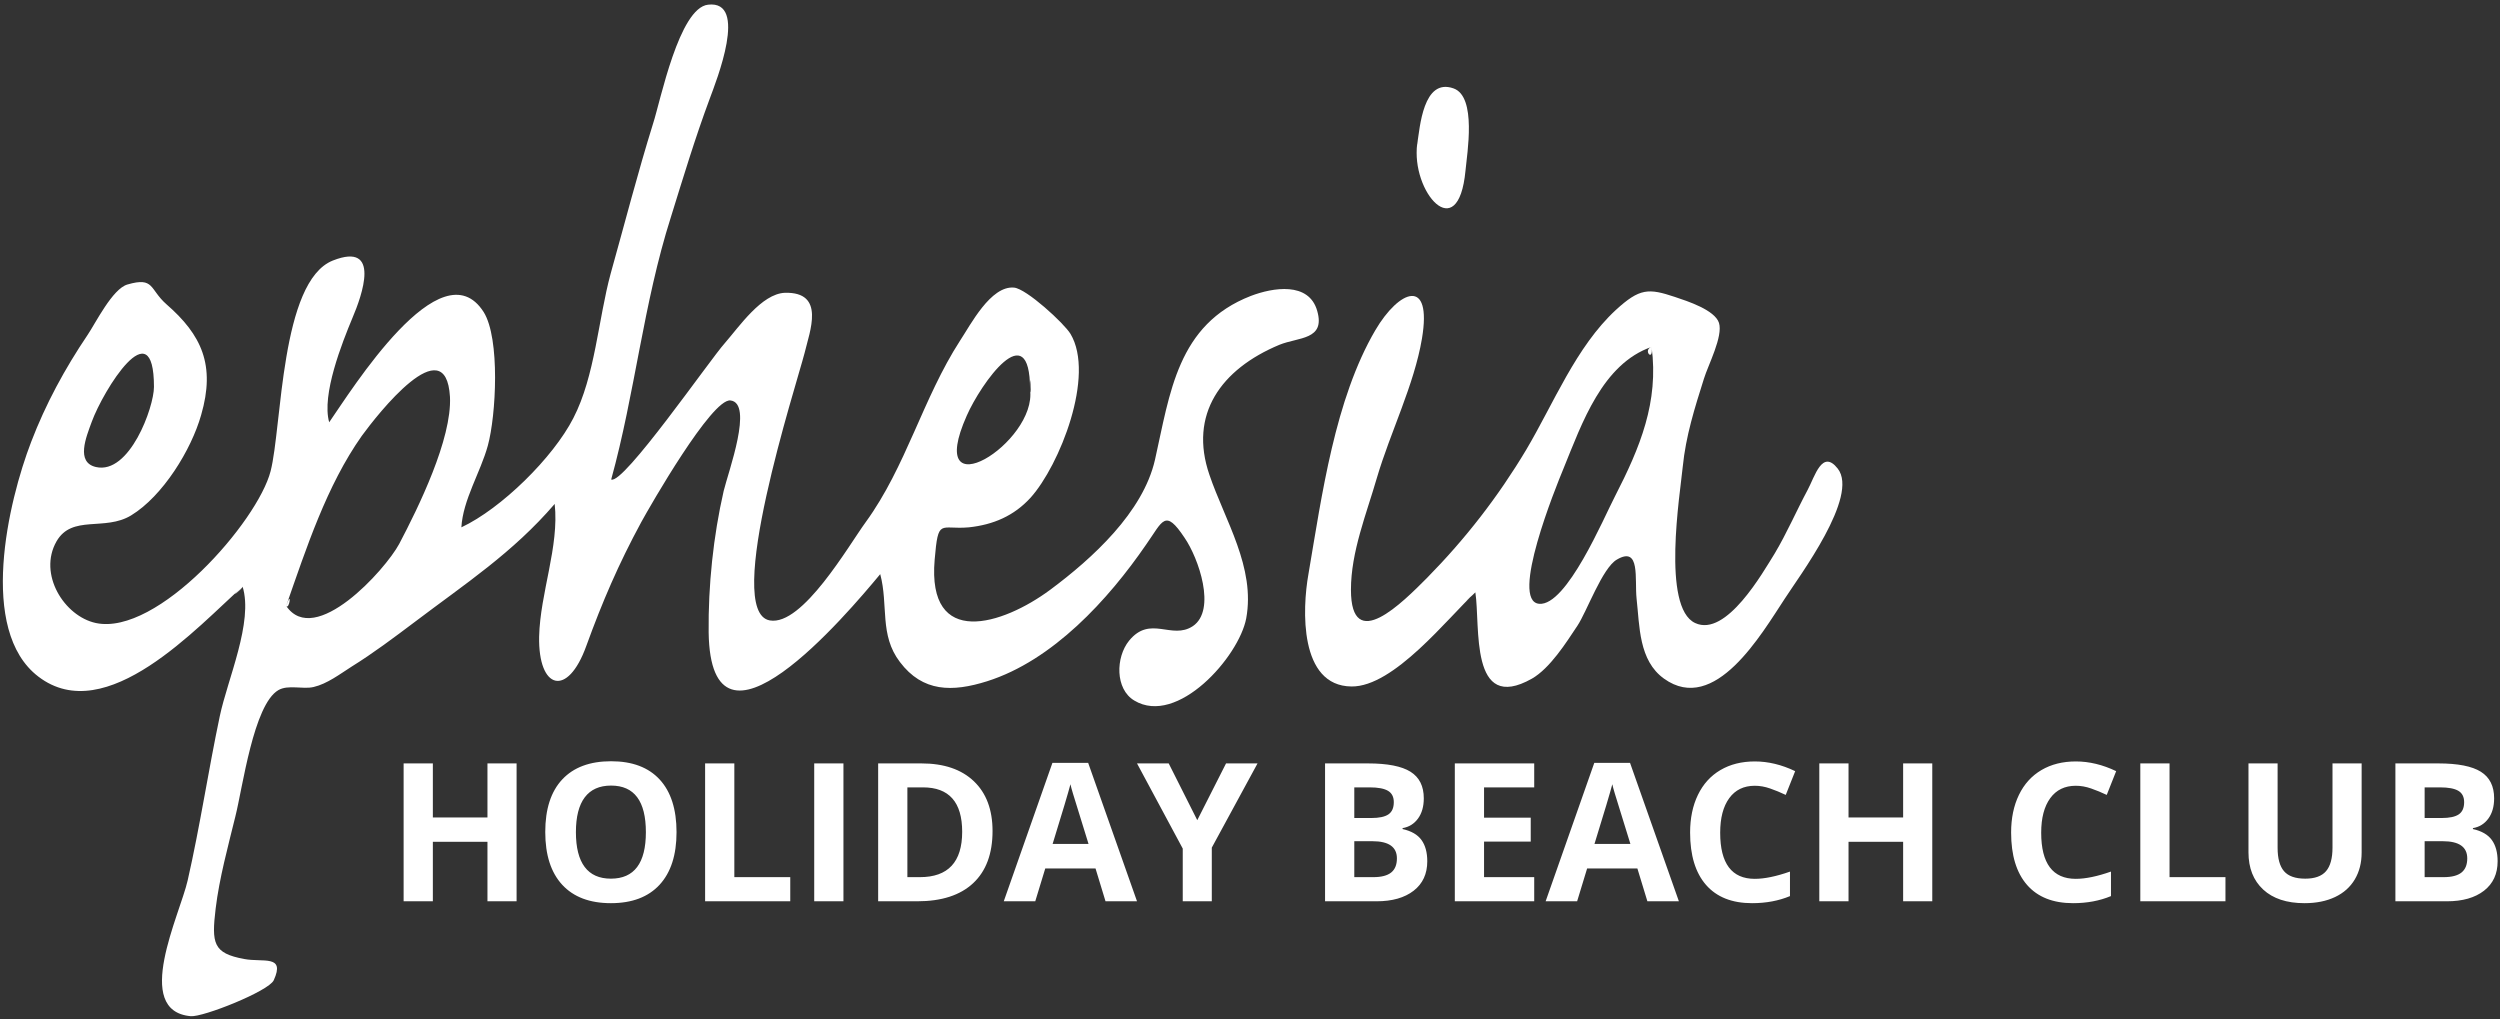 <?xml version="1.0" encoding="UTF-8" standalone="no"?>
<svg width="233px" height="95px" viewBox="0 0 233 95" version="1.1" xmlns="http://www.w3.org/2000/svg" xmlns:xlink="http://www.w3.org/1999/xlink">
    <rect x="0" y="0" width="233" height="95" fill="#333333" stroke="none"/>
    <!-- Generator: Sketch 3.8.1 (29687) - http://www.bohemiancoding.com/sketch -->
    <title>Group 3</title>
    <desc>Created with Sketch.</desc>
    <defs></defs>
    <g id="Page-1" stroke="none" stroke-width="1" fill="none" fill-rule="evenodd">
        <g id="Hotel-Seçim-Ekranı" transform="translate(-1081, -671)" fill="#FFFFFF">
            <g id="Group-14" transform="translate(542, 482)">
                <g id="ephesia-logo-400x266-copy" transform="translate(539, 189)">
                    <g id="Group-3">
                        <g id="Layer_1">
                            <g id="Group">
                                <path d="M22.611,54.673 C18.456,58.357 9.904,67.906 3.575,63.059 C-2.078,58.745 0.773,46.724 2.899,41.199 C4.252,37.661 6.039,34.365 8.165,31.214 C8.89,30.148 10.484,26.901 11.885,26.513 C14.398,25.786 13.915,26.949 15.509,28.355 C18.794,31.214 20.099,34.026 18.746,38.679 C17.828,41.926 15.171,46.24 12.224,48.033 C9.76,49.536 6.716,47.936 5.266,50.457 C3.527,53.51 5.991,57.436 8.938,58.066 C14.688,59.278 24.012,48.615 25.22,43.913 C26.283,39.793 26.138,26.222 31.018,24.283 C35.56,22.49 33.724,27.579 32.854,29.615 C31.888,31.941 29.955,36.788 30.68,39.357 C32.709,36.449 41.116,22.878 45.078,29.082 C46.624,31.554 46.237,38.727 45.464,41.538 C44.788,44.01 43.145,46.579 43,49.148 C46.72,47.403 51.552,42.653 53.436,38.969 C55.465,35.043 55.755,29.76 56.915,25.495 C58.219,20.842 59.427,16.14 60.876,11.487 C61.553,9.403 63.292,0.727 65.998,0.436 C69.766,-3.7803094e-14 66.771,7.513 66.143,9.209 C64.79,12.844 63.679,16.528 62.519,20.26 C59.958,28.306 59.185,36.643 56.963,44.689 C58.074,45.222 66.191,33.492 67.544,31.99 C68.897,30.439 70.974,27.385 73.148,27.288 C76.965,27.191 75.467,30.875 74.984,32.911 C74.211,35.916 67.351,57.048 71.747,57.824 C74.791,58.357 79.091,50.844 80.685,48.663 C84.454,43.477 86,37.128 89.479,31.747 C90.445,30.293 92.329,26.61 94.503,26.804 C95.663,26.901 99.19,30.148 99.77,31.117 C102.089,34.995 98.755,43.38 96.049,46.385 C94.503,48.082 92.571,48.906 90.3,49.148 C87.594,49.39 87.449,48.227 87.111,52.153 C86.387,60.49 93.44,58.26 97.885,54.964 C101.799,52.056 106.534,47.742 107.645,42.847 C109.046,36.643 109.722,30.245 116.583,27.579 C118.612,26.804 121.994,26.222 122.767,28.985 C123.54,31.699 121.028,31.408 119.24,32.135 C113.781,34.413 110.785,38.63 112.718,44.253 C114.167,48.518 117.018,52.88 116.148,57.63 C115.472,61.217 109.722,67.712 105.712,65.288 C103.925,64.222 103.973,61.265 105.229,59.714 C107.21,57.291 109.191,59.666 111.172,58.357 C113.394,56.855 111.703,52.008 110.399,50.117 C108.563,47.355 108.37,48.566 106.824,50.747 C103.297,55.885 98.127,61.556 91.991,63.495 C88.754,64.513 86,64.513 83.874,61.702 C81.942,59.181 82.811,56.418 82.038,53.51 C78.898,57.291 66.239,72.268 66.046,58.939 C65.998,54.577 66.481,49.972 67.447,45.755 C67.882,43.962 70.249,37.564 68.075,37.321 C66.336,37.128 60.587,47.161 59.765,48.663 C57.639,52.589 56.142,56.079 54.644,60.199 C52.904,65.046 50.151,64.27 50.247,59.327 C50.344,55.255 52.131,50.941 51.697,46.967 C47.783,51.523 43.387,54.383 38.652,57.969 C36.719,59.423 34.787,60.878 32.757,62.138 C31.694,62.816 30.487,63.737 29.23,64.028 C28.216,64.27 26.863,63.786 25.945,64.319 C23.626,65.676 22.611,73.431 21.935,76.097 C21.258,78.86 20.437,81.865 20.099,84.676 C19.712,87.923 19.857,88.844 22.756,89.378 C24.496,89.717 26.621,88.941 25.51,91.365 C25.027,92.383 18.939,94.806 17.78,94.709 C12.32,94.224 16.765,85.258 17.49,82.059 C18.649,76.969 19.422,71.783 20.485,66.742 C21.21,63.301 23.626,57.969 22.611,54.673 C21.017,56.128 22.66,54.819 22.611,54.673 L22.611,54.673 Z M26.67,56.467 C29.327,60.393 35.898,53.122 37.202,50.699 C38.99,47.306 42.13,40.908 41.937,36.982 C41.551,30.487 35.173,38.63 33.724,40.617 C30.438,45.27 28.554,51.087 26.67,56.467 C26.96,56.903 27.249,54.819 26.67,56.467 L26.67,56.467 Z M96.001,36.304 C96.001,29.227 91.411,35.77 90.107,38.727 C86.048,47.839 96.678,41.247 96.001,36.304 C96.001,33.832 96.146,37.515 96.001,36.304 L96.001,36.304 Z M14.349,36.061 C14.349,28.694 9.615,36.401 8.552,39.309 C8.02,40.763 7.054,43.089 8.938,43.526 C12.079,44.253 14.349,37.952 14.349,36.061 C14.349,35.237 14.349,36.594 14.349,36.061 L14.349,36.061 Z" id="Shape"></path>
                                <path d="M137.503,55.207 C134.943,57.582 129.918,64.028 125.956,63.98 C121.076,63.931 121.366,56.758 121.946,53.51 C123.202,46.143 124.41,37.224 128.179,30.778 C130.401,26.997 133.493,25.786 132.527,31.554 C131.802,35.867 129.58,40.278 128.324,44.543 C127.357,47.888 125.908,51.426 125.908,54.964 C125.908,61.023 130.739,56.128 133.01,53.849 C136.585,50.214 139.629,46.288 142.238,41.926 C144.799,37.612 146.876,32.329 150.597,28.888 C152.819,26.852 153.64,26.852 156.104,27.676 C157.264,28.064 159.825,28.888 160.211,30.099 C160.598,31.36 159.197,34.026 158.81,35.286 C157.94,38.048 157.119,40.617 156.829,43.526 C156.588,45.997 154.848,56.612 157.989,58.066 C160.888,59.423 164.318,53.316 165.381,51.62 C166.54,49.681 167.41,47.645 168.473,45.658 C169.149,44.398 169.826,41.829 171.275,43.671 C173.304,46.24 167.652,53.753 166.347,55.788 C164.173,59.084 159.825,66.645 155.09,63.253 C152.722,61.556 152.819,58.357 152.529,55.788 C152.336,53.995 152.916,50.844 150.693,52.153 C149.34,52.929 147.891,57 147.021,58.309 C145.958,59.908 144.461,62.283 142.77,63.253 C136.924,66.548 137.987,58.309 137.503,55.207 C135.619,56.952 137.503,55.255 137.503,55.207 L137.503,55.207 Z M153.93,32.329 C149.34,33.929 147.456,39.406 145.717,43.671 C144.992,45.416 140.692,56.031 143.446,56.273 C146.007,56.515 149.485,48.227 150.5,46.288 C152.867,41.684 154.607,37.467 153.93,32.329 C153.061,32.62 154.124,33.832 153.93,32.329 L153.93,32.329 Z" id="Shape"></path>
                                <path d="M132.092,13.378 C132.334,11.923 132.624,7.222 135.474,8.24 C137.648,9.015 136.73,14.298 136.585,15.898 C135.909,23.023 131.464,17.837 132.092,13.378 C132.285,12.166 131.754,15.656 132.092,13.378 L132.092,13.378 Z" id="Shape"></path>
                            </g>
                        </g>
                        <path d="M48.146,84 L45.431,84 L45.431,78.454 L40.342,78.454 L40.342,84 L37.617,84 L37.617,71.15 L40.342,71.15 L40.342,76.187 L45.431,76.187 L45.431,71.15 L48.146,71.15 L48.146,84 Z M63.053,77.558 C63.053,79.685 62.525,81.319 61.471,82.462 C60.416,83.604 58.904,84.176 56.936,84.176 C54.967,84.176 53.455,83.604 52.4,82.462 C51.346,81.319 50.818,79.679 50.818,77.54 C50.818,75.401 51.347,73.768 52.405,72.64 C53.462,71.512 54.979,70.948 56.953,70.948 C58.928,70.948 60.438,71.517 61.484,72.653 C62.53,73.79 63.053,75.425 63.053,77.558 L63.053,77.558 Z M53.675,77.558 C53.675,78.993 53.947,80.074 54.492,80.801 C55.037,81.527 55.852,81.891 56.936,81.891 C59.109,81.891 60.196,80.446 60.196,77.558 C60.196,74.663 59.115,73.216 56.953,73.216 C55.869,73.216 55.052,73.581 54.501,74.31 C53.95,75.04 53.675,76.122 53.675,77.558 L53.675,77.558 Z M65.716,84 L65.716,71.15 L68.44,71.15 L68.44,81.75 L73.652,81.75 L73.652,84 L65.716,84 Z M75.885,84 L75.885,71.15 L78.609,71.15 L78.609,84 L75.885,84 Z M92.505,77.452 C92.505,79.567 91.903,81.187 90.699,82.312 C89.495,83.438 87.756,84 85.482,84 L81.844,84 L81.844,71.15 L85.878,71.15 C87.976,71.15 89.604,71.704 90.765,72.812 C91.925,73.919 92.505,75.466 92.505,77.452 L92.505,77.452 Z M89.675,77.522 C89.675,74.763 88.456,73.383 86.019,73.383 L84.568,73.383 L84.568,81.75 L85.737,81.75 C88.362,81.75 89.675,80.341 89.675,77.522 L89.675,77.522 Z M103.034,84 L102.103,80.941 L97.418,80.941 L96.486,84 L93.551,84 L98.086,71.098 L101.417,71.098 L105.97,84 L103.034,84 Z M101.452,78.656 C100.591,75.885 100.106,74.317 99.998,73.954 C99.889,73.591 99.812,73.304 99.765,73.093 C99.571,73.843 99.018,75.697 98.104,78.656 L101.452,78.656 Z M111.586,76.441 L114.267,71.15 L117.202,71.15 L112.939,78.999 L112.939,84 L110.232,84 L110.232,79.087 L105.97,71.15 L108.923,71.15 L111.586,76.441 Z M123.495,71.15 L127.494,71.15 C129.316,71.15 130.639,71.41 131.462,71.928 C132.286,72.447 132.697,73.271 132.697,74.402 C132.697,75.17 132.517,75.8 132.157,76.292 C131.796,76.784 131.317,77.08 130.72,77.18 L130.72,77.268 C131.534,77.449 132.122,77.789 132.482,78.287 C132.842,78.785 133.022,79.447 133.022,80.273 C133.022,81.445 132.599,82.359 131.752,83.016 C130.906,83.672 129.756,84 128.303,84 L123.495,84 L123.495,71.15 Z M126.22,76.239 L127.802,76.239 C128.54,76.239 129.075,76.125 129.406,75.896 C129.737,75.668 129.902,75.29 129.902,74.763 C129.902,74.271 129.722,73.917 129.362,73.704 C129.001,73.49 128.432,73.383 127.652,73.383 L126.22,73.383 L126.22,76.239 Z M126.22,78.401 L126.22,81.75 L127.995,81.75 C128.745,81.75 129.299,81.606 129.656,81.319 C130.014,81.032 130.192,80.593 130.192,80.001 C130.192,78.935 129.431,78.401 127.907,78.401 L126.22,78.401 Z M142.989,84 L135.589,84 L135.589,71.15 L142.989,71.15 L142.989,73.383 L138.313,73.383 L138.313,76.204 L142.664,76.204 L142.664,78.437 L138.313,78.437 L138.313,81.75 L142.989,81.75 L142.989,84 Z M153.536,84 L152.604,80.941 L147.92,80.941 L146.988,84 L144.053,84 L148.588,71.098 L151.919,71.098 L156.472,84 L153.536,84 Z M151.954,78.656 C151.093,75.885 150.608,74.317 150.5,73.954 C150.391,73.591 150.313,73.304 150.267,73.093 C150.073,73.843 149.52,75.697 148.605,78.656 L151.954,78.656 Z M163.547,73.233 C162.521,73.233 161.728,73.619 161.165,74.389 C160.603,75.16 160.321,76.233 160.321,77.61 C160.321,80.476 161.396,81.908 163.547,81.908 C164.449,81.908 165.542,81.683 166.825,81.231 L166.825,83.517 C165.771,83.956 164.593,84.176 163.292,84.176 C161.423,84.176 159.993,83.609 159.003,82.475 C158.013,81.341 157.518,79.714 157.518,77.593 C157.518,76.257 157.761,75.086 158.247,74.082 C158.733,73.077 159.432,72.306 160.343,71.77 C161.254,71.234 162.322,70.966 163.547,70.966 C164.795,70.966 166.049,71.268 167.309,71.871 L166.43,74.086 C165.949,73.857 165.466,73.658 164.979,73.488 C164.493,73.318 164.016,73.233 163.547,73.233 L163.547,73.233 Z M180.088,84 L177.372,84 L177.372,78.454 L172.283,78.454 L172.283,84 L169.559,84 L169.559,71.15 L172.283,71.15 L172.283,76.187 L177.372,76.187 L177.372,71.15 L180.088,71.15 L180.088,84 Z M193.465,73.233 C192.439,73.233 191.646,73.619 191.083,74.389 C190.521,75.16 190.239,76.233 190.239,77.61 C190.239,80.476 191.314,81.908 193.465,81.908 C194.367,81.908 195.46,81.683 196.743,81.231 L196.743,83.517 C195.688,83.956 194.511,84.176 193.21,84.176 C191.341,84.176 189.911,83.609 188.921,82.475 C187.931,81.341 187.436,79.714 187.436,77.593 C187.436,76.257 187.679,75.086 188.165,74.082 C188.651,73.077 189.35,72.306 190.261,71.77 C191.172,71.234 192.24,70.966 193.465,70.966 C194.713,70.966 195.967,71.268 197.227,71.871 L196.348,74.086 C195.867,73.857 195.384,73.658 194.897,73.488 C194.411,73.318 193.934,73.233 193.465,73.233 L193.465,73.233 Z M199.477,84 L199.477,71.15 L202.201,71.15 L202.201,81.75 L207.413,81.75 L207.413,84 L199.477,84 Z M220.104,71.15 L220.104,79.465 C220.104,80.414 219.892,81.246 219.467,81.961 C219.042,82.676 218.429,83.224 217.626,83.604 C216.823,83.985 215.874,84.176 214.778,84.176 C213.126,84.176 211.843,83.752 210.929,82.906 C210.015,82.059 209.558,80.9 209.558,79.43 L209.558,71.15 L212.273,71.15 L212.273,79.017 C212.273,80.007 212.473,80.733 212.871,81.196 C213.27,81.659 213.929,81.891 214.849,81.891 C215.739,81.891 216.385,81.658 216.787,81.192 C217.188,80.726 217.389,79.995 217.389,78.999 L217.389,71.15 L220.104,71.15 Z M223.251,71.15 L227.25,71.15 C229.072,71.15 230.395,71.41 231.218,71.928 C232.042,72.447 232.453,73.271 232.453,74.402 C232.453,75.17 232.273,75.8 231.913,76.292 C231.552,76.784 231.073,77.08 230.476,77.18 L230.476,77.268 C231.29,77.449 231.877,77.789 232.238,78.287 C232.598,78.785 232.778,79.447 232.778,80.273 C232.778,81.445 232.355,82.359 231.508,83.016 C230.662,83.672 229.512,84 228.059,84 L223.251,84 L223.251,71.15 Z M225.976,76.239 L227.558,76.239 C228.296,76.239 228.831,76.125 229.162,75.896 C229.493,75.668 229.658,75.29 229.658,74.763 C229.658,74.271 229.478,73.917 229.118,73.704 C228.757,73.49 228.188,73.383 227.408,73.383 L225.976,73.383 L225.976,76.239 Z M225.976,78.401 L225.976,81.75 L227.751,81.75 C228.501,81.75 229.055,81.606 229.412,81.319 C229.77,81.032 229.948,80.593 229.948,80.001 C229.948,78.935 229.187,78.401 227.663,78.401 L225.976,78.401 Z" id="HOLIDAY-BEACH-CLUB"></path>
                    </g>
                </g>
            </g>
        </g>
    </g>
</svg>